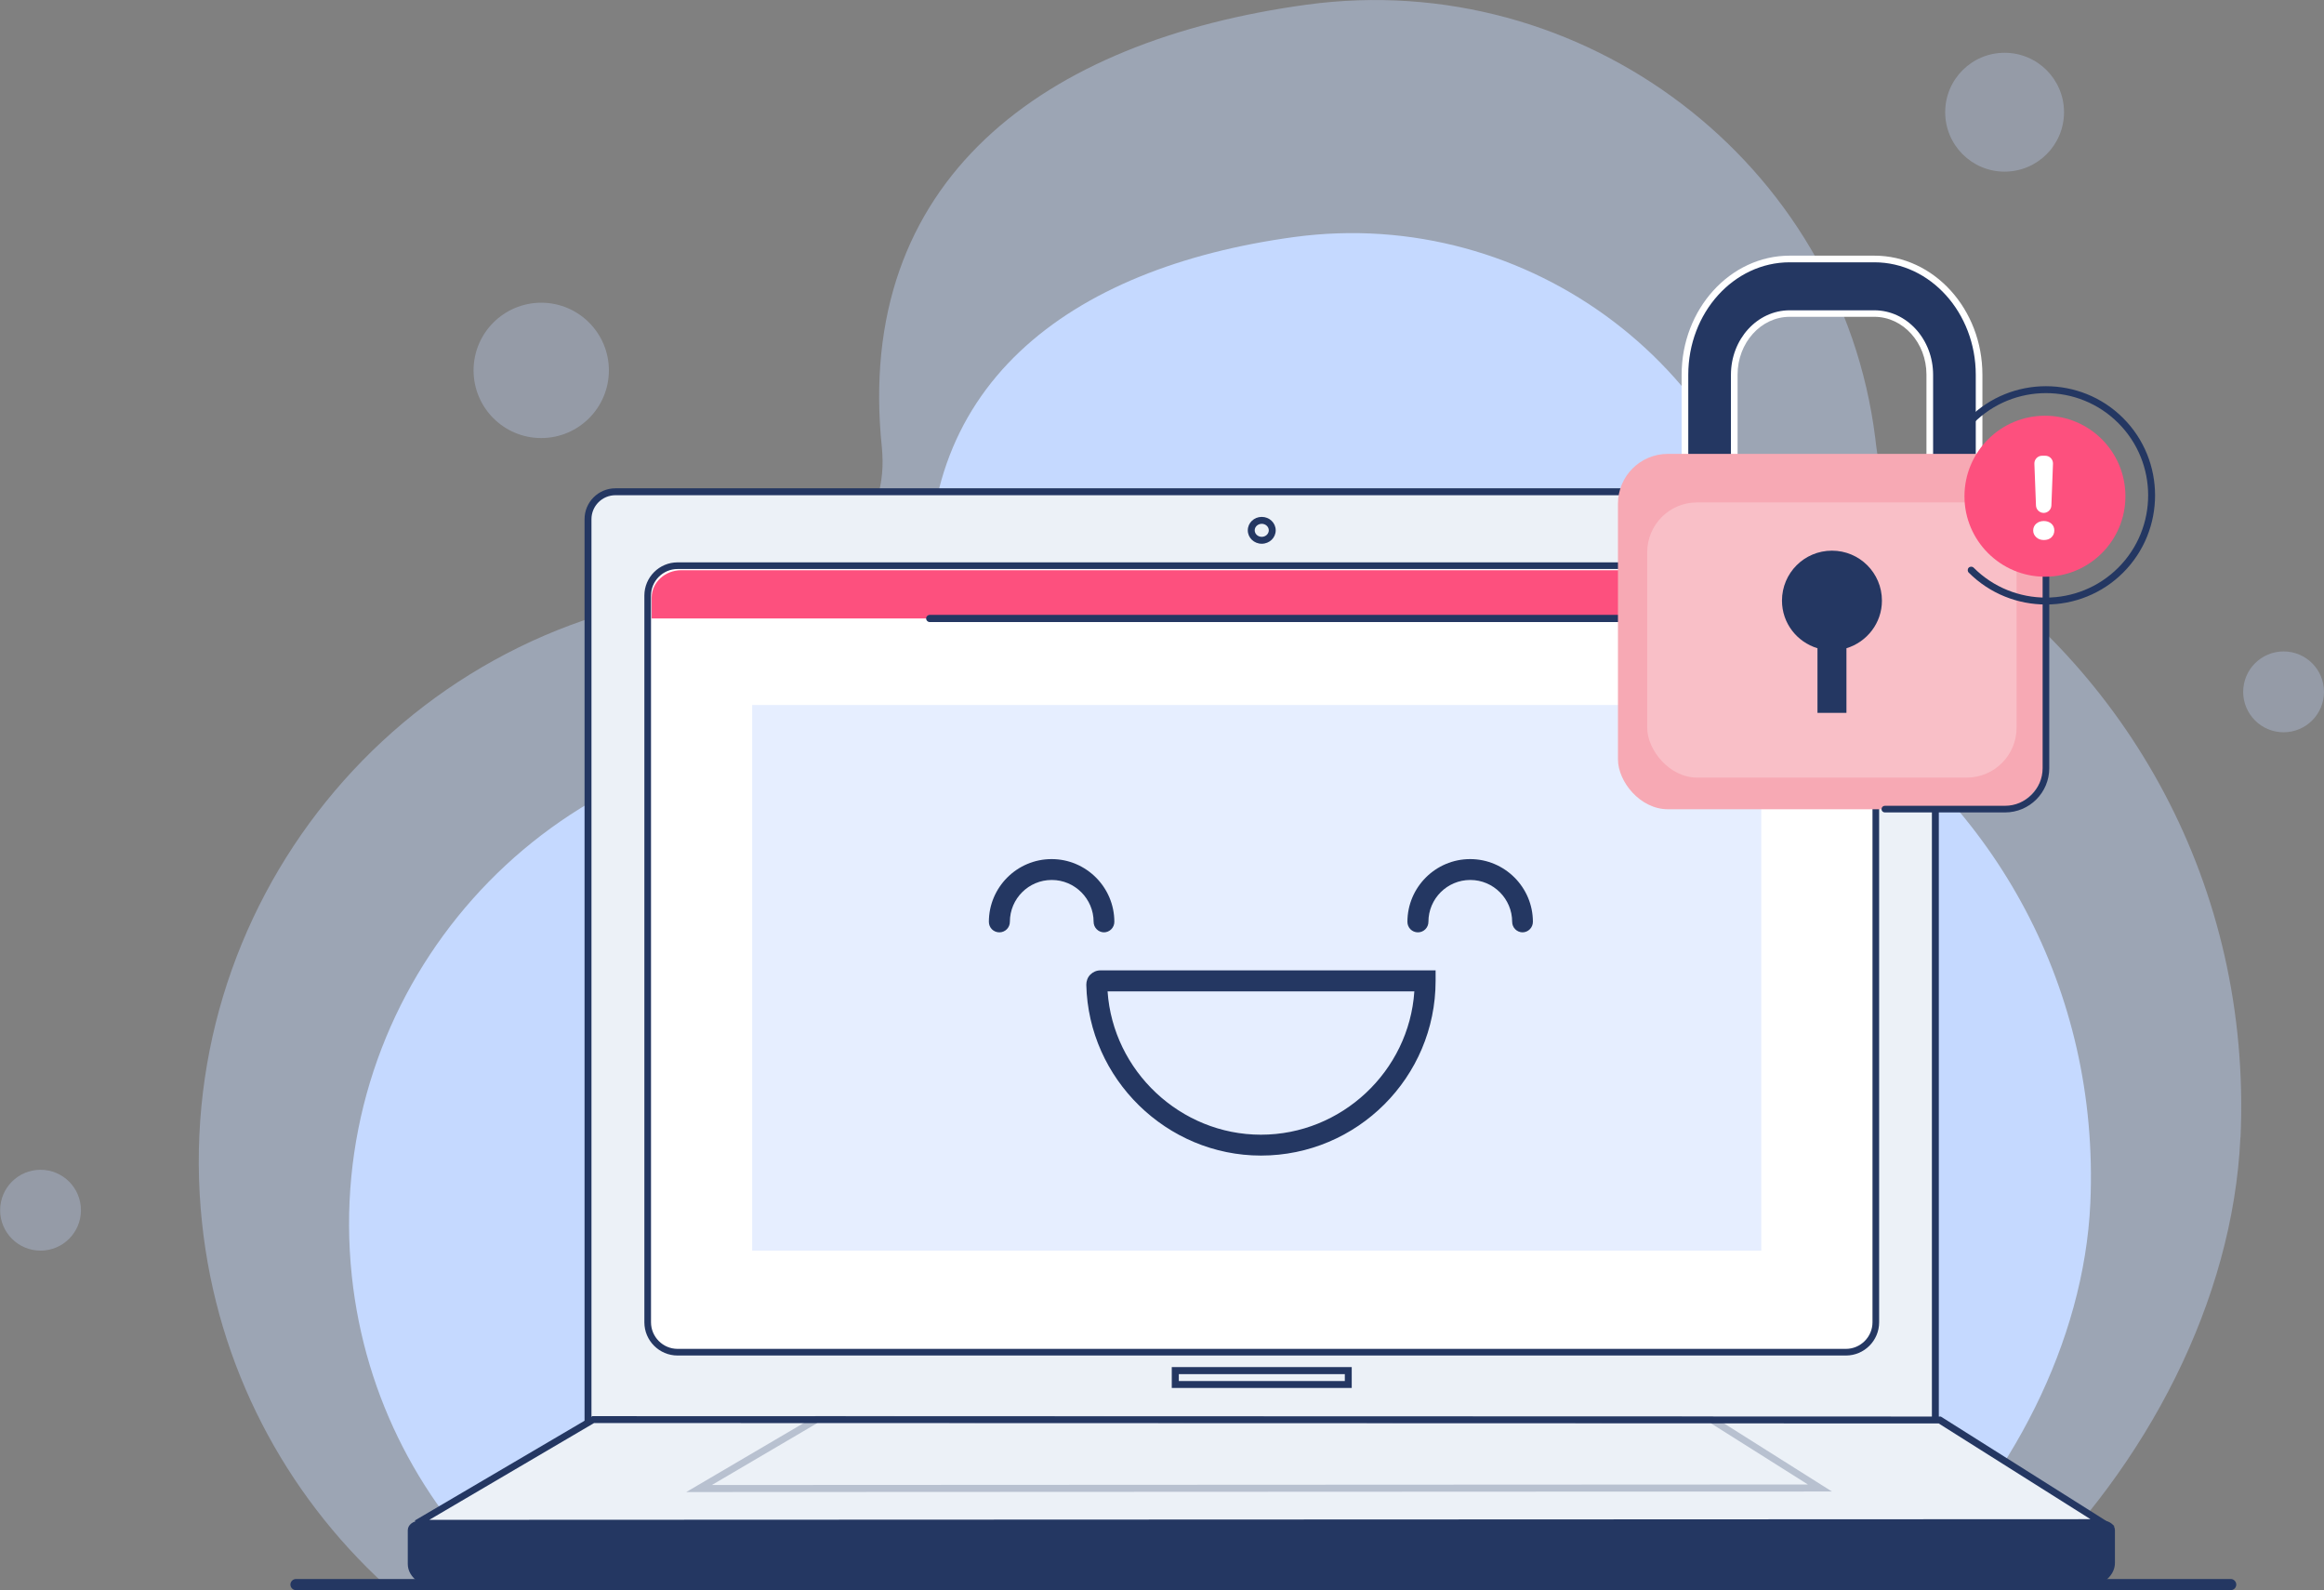 <?xml version="1.0" encoding="UTF-8"?><svg id="Layer_1" xmlns="http://www.w3.org/2000/svg" viewBox="0 0 174.85 119.61"><rect x="0" y="0" width="174.85" height="119.61" fill="#808080" stroke="none"/><defs><style>.cls-1{fill:#f7a9b4;}.cls-2,.cls-3{fill:#fff;}.cls-4{fill:#ecf1f7;}.cls-5{fill:#fd507e;}.cls-6,.cls-7,.cls-8{fill:#c5d9ff;}.cls-9{fill:#243762;}.cls-10{opacity:.26;}.cls-11{opacity:.41;}.cls-7{opacity:.31;}.cls-3{opacity:.25;}.cls-8{opacity:.43;}</style></defs><g><g class="cls-11"><path class="cls-6" d="m168.57,85.56c.85-18.95-8.53-35.23-22.69-44.4-2.65-1.72-4.38-4.55-4.73-7.69-.02-.17-.04-.34-.06-.51C138.49,12.15,119.04-2.47,98.32.35c-19.81,2.7-34.08,13.17-31.97,33.33,0,.09.02.23.03.41.37,5.49-3.94,10.11-9.43,10.24-1.15.03-2.31.1-3.48.22-23.64,2.47-40.79,23.71-38.27,47.43,1.15,10.85,6.27,20.35,13.75,27.21h123.22c9.37-8.96,15.84-21.4,16.39-33.63Z"/></g><path class="cls-7" d="m45.81,27.86c0,2.81-2.28,5.09-5.09,5.09s-5.09-2.28-5.09-5.09,2.28-5.09,5.09-5.09,5.09,2.28,5.09,5.09Z"/><circle class="cls-7" cx="150.82" cy="8.44" r="4.47"/><path class="cls-7" d="m174.85,52.04c0,1.68-1.36,3.04-3.04,3.04s-3.04-1.36-3.04-3.04,1.36-3.04,3.04-3.04,3.04,1.36,3.04,3.04Z"/><path class="cls-7" d="m6.09,91.03c0,1.68-1.36,3.04-3.04,3.04s-3.04-1.36-3.04-3.04,1.36-3.04,3.04-3.04,3.04,1.36,3.04,3.04Z"/><path class="cls-6" d="m157.27,90.51c.72-16.16-7.28-30.04-19.36-37.87-2.26-1.46-3.73-3.88-4.03-6.56-.02-.15-.03-.29-.05-.44-2.21-17.75-18.8-30.21-36.47-27.81-16.9,2.3-29.06,11.23-27.27,28.42,0,.08.02.2.03.35.31,4.69-3.36,8.63-8.05,8.74-.98.02-1.97.09-2.96.19-20.16,2.11-34.78,20.22-32.64,40.45.98,9.25,5.35,17.35,11.73,23.2h105.09c7.99-7.64,13.51-18.25,13.98-28.68Z"/></g><g><g><g><g><path class="cls-4" d="m145.61,106.97H44.25V39.05c0-1.14.92-2.06,2.06-2.06h97.25c1.14,0,2.06.92,2.06,2.06v67.92Z"/><path class="cls-9" d="m145.87,107.23H43.98V39.05c0-1.28,1.04-2.32,2.32-2.32h97.25c1.28,0,2.32,1.04,2.32,2.32v68.18Zm-101.36-.52h100.84V39.05c0-.99-.81-1.8-1.8-1.8H46.3c-.99,0-1.8.81-1.8,1.8v67.65Z"/></g><g><rect class="cls-4" x="88.42" y="103.1" width="13.01" height="1.04"/><path class="cls-9" d="m101.7,104.4h-13.54v-1.57h13.54v1.57Zm-13.01-.52h12.49v-.52h-12.49v.52Z"/></g><g><path class="cls-4" d="m95.72,39.89c0,.41-.35.75-.79.75s-.79-.34-.79-.75.35-.75.79-.75.79.34.79.75Z"/><path class="cls-9" d="m94.93,40.9c-.58,0-1.05-.45-1.05-1.01s.47-1.01,1.05-1.01,1.05.45,1.05,1.01-.47,1.01-1.05,1.01Zm0-1.5c-.29,0-.53.22-.53.49s.24.49.53.49.53-.22.53-.49-.24-.49-.53-.49Z"/></g><g><path class="cls-9" d="m156.35,119.25H33.36c-1.33,0-2.42-.72-2.42-1.61v-2.54c0-.25.3-.45.68-.45h126.56c.38,0,.68.2.68.45v2.47c0,.93-1.13,1.68-2.52,1.68Z"/><path class="cls-9" d="m156.35,119.52H33.36c-1.5,0-2.68-.82-2.68-1.88v-2.54c0-.4.41-.72.94-.72h126.56c.53,0,.94.31.94.72v2.47c0,1.09-1.22,1.95-2.78,1.95Zm-124.72-4.61c-.26,0-.42.12-.42.19v2.54c0,.73.99,1.35,2.15,1.35h122.99c1.23,0,2.26-.65,2.26-1.42v-2.47c0-.07-.16-.19-.42-.19H31.63Z"/></g></g><g><g><rect class="cls-2" x="48.73" y="42.55" width="92.4" height="59.17" rx="2.25" ry="2.25"/><path class="cls-9" d="m138.88,101.96H50.98c-1.38,0-2.5-1.12-2.5-2.5v-54.66c0-1.38,1.12-2.5,2.5-2.5h87.9c1.38,0,2.5,1.12,2.5,2.5v54.66c0,1.38-1.12,2.5-2.5,2.5ZM50.98,42.8c-1.1,0-2,.9-2,2v54.66c0,1.1.9,2,2,2h87.9c1.1,0,2-.9,2-2v-54.66c0-1.1-.9-2-2-2H50.98Z"/></g><g><path class="cls-5" d="m140.72,46.51v-1.56c0-1.14-1-2.06-2.23-2.06H51.26c-1.23,0-2.23.92-2.23,2.06v1.57h91.69Z"/><path class="cls-2" d="m132.97,44.8c0,.29-.23.52-.52.52s-.52-.23-.52-.52.23-.52.52-.52.52.23.52.52Z"/><circle class="cls-2" cx="134.54" cy="44.8" r=".52"/><circle class="cls-2" cx="136.62" cy="44.8" r=".52"/></g></g><rect class="cls-8" x="56.59" y="53.03" width="75.92" height="41.04"/><g><polygon class="cls-4" points="44.64 106.77 31.34 114.58 31.34 114.58 158.19 114.53 145.94 106.8 44.64 106.77"/><path class="cls-9" d="m31.41,114.85h-.07v-.26s-.13-.22-.13-.22l13.36-7.85h.07l101.38.03,13.08,8.25-127.69.06Zm13.3-7.82l-12.41,7.29,124.98-.05-11.42-7.2-101.15-.03Z"/></g><g class="cls-10"><polygon class="cls-4" points="61.44 106.77 52.6 111.96 52.6 111.96 136.93 111.93 128.78 106.79 61.44 106.77"/><path class="cls-9" d="m51.63,112.23l9.74-5.72,67.49.02,8.97,5.66-86.2.04Zm9.88-5.2l-7.95,4.67,82.46-.04-7.31-4.61-67.2-.02Z"/></g></g><g><path class="cls-9" d="m83.07,70.13c-.43,0-.79-.35-.79-.79,0-1.73-1.41-3.15-3.15-3.15s-3.15,1.41-3.15,3.15c0,.43-.35.79-.79.79s-.79-.35-.79-.79c0-2.6,2.12-4.72,4.72-4.72s4.72,2.12,4.72,4.72c0,.43-.35.79-.79.79Z"/><path class="cls-9" d="m114.56,70.13c-.43,0-.79-.35-.79-.79,0-1.73-1.41-3.15-3.15-3.15s-3.15,1.41-3.15,3.15c0,.43-.35.79-.79.79s-.79-.35-.79-.79c0-2.6,2.12-4.72,4.72-4.72s4.72,2.12,4.72,4.72c0,.43-.35.79-.79.79Z"/><path class="cls-9" d="m94.87,86.92c-7.09,0-12.98-5.76-13.14-12.85,0-.28.1-.56.3-.76.2-.2.47-.32.76-.32h25.22v.79c0,7.25-5.9,13.14-13.14,13.14Zm-11.54-12.35c.41,5.99,5.48,10.78,11.54,10.78s11.14-4.77,11.54-10.78h-23.08Z"/></g><path class="cls-9" d="m140.75,46.79h-70.8c-.15,0-.27-.12-.27-.27s.12-.27.27-.27h70.8c.15,0,.27.12.27.27s-.12.27-.27.27Z"/></g><g><g><path class="cls-9" d="m126.76,37.2v-9.01c0-4.8,3.54-8.71,7.88-8.71h6.37c4.35,0,7.88,3.91,7.88,8.71v9.01c0,4.8-3.54,8.71-7.88,8.71h-6.37c-4.35,0-7.88-3.91-7.88-8.71Zm7.88-13.62c-2.3,0-4.17,2.07-4.17,4.6v9.01c0,2.54,1.87,4.6,4.17,4.6h6.37c2.3,0,4.17-2.07,4.17-4.6v-9.01c0-2.54-1.87-4.6-4.17-4.6h-6.37Z"/><path class="cls-2" d="m141.02,46.16h-6.37c-4.48,0-8.13-4.02-8.13-8.96v-9.01c0-4.94,3.65-8.96,8.13-8.96h6.37c4.48,0,8.13,4.02,8.13,8.96v9.01c0,4.94-3.65,8.96-8.13,8.96Zm-6.37-26.43c-4.21,0-7.63,3.79-7.63,8.46v9.01c0,4.66,3.42,8.46,7.63,8.46h6.37c4.21,0,7.63-3.79,7.63-8.46v-9.01c0-4.66-3.42-8.46-7.63-8.46h-6.37Zm6.37,22.32h-6.37c-2.44,0-4.42-2.18-4.42-4.85v-9.01c0-2.68,1.98-4.85,4.42-4.85h6.37c2.44,0,4.42,2.18,4.42,4.85v9.01c0,2.68-1.98,4.85-4.42,4.85Zm-6.37-18.22c-2.16,0-3.92,1.95-3.92,4.35v9.01c0,2.4,1.76,4.35,3.92,4.35h6.37c2.16,0,3.92-1.95,3.92-4.35v-9.01c0-2.4-1.76-4.35-3.92-4.35h-6.37Z"/></g><rect class="cls-1" x="121.73" y="34.14" width="32.19" height="26.73" rx="3.75" ry="3.75"/><path class="cls-9" d="m150.85,61.11h-9.04c-.14,0-.25-.11-.25-.25s.11-.25.25-.25h9.04c1.56,0,2.83-1.27,2.83-2.83v-17.93c0-.14.11-.25.25-.25s.25.11.25.25v17.93c0,1.84-1.49,3.33-3.33,3.33Z"/><rect class="cls-3" x="123.93" y="37.79" width="27.79" height="20.7" rx="3.75" ry="3.75"/><path class="cls-9" d="m134.07,45.18c0-2.08,1.68-3.76,3.76-3.76s3.76,1.68,3.76,3.76c0,1.69-1.13,3.11-2.67,3.58v4.86h-2.18v-4.86c-1.54-.47-2.67-1.88-2.67-3.58Z"/></g><path class="cls-9" d="m167.83,119.61H22.27c-.23,0-.42-.19-.42-.42s.19-.42.42-.42h145.56c.23,0,.42.19.42.42s-.19.42-.42.42Z"/><g><path class="cls-5" d="m159.91,37.33c0,3.34-2.71,6.05-6.05,6.05s-6.06-2.71-6.06-6.05,2.71-6.06,6.06-6.06,6.05,2.71,6.05,6.06Z"/><path class="cls-9" d="m148.12,43.07c-.1-.1-.1-.27,0-.37s.27-.1.37,0c3,3,7.88,3,10.88,0,3-3,3-7.88,0-10.88s-7.88-3-10.88,0c-.1.1-.27.1-.37,0-.1-.1-.1-.27,0-.37,3.2-3.2,8.42-3.2,11.62,0,3.2,3.2,3.2,8.42,0,11.62-3.2,3.2-8.42,3.2-11.62,0Z"/><path class="cls-2" d="m153.77,40.62c-.23,0-.42-.07-.57-.21-.15-.14-.23-.31-.23-.51s.08-.38.23-.51c.15-.13.34-.2.57-.2s.42.07.57.2c.15.13.22.31.22.51s-.07.38-.22.52c-.15.14-.34.2-.57.2Zm.69-5.74l-.12,3.14c-.01.31-.27.56-.58.56h0c-.31,0-.57-.25-.58-.56l-.12-3.14c-.01-.33.25-.6.58-.6h.24c.33,0,.59.27.58.6Z"/></g></svg>